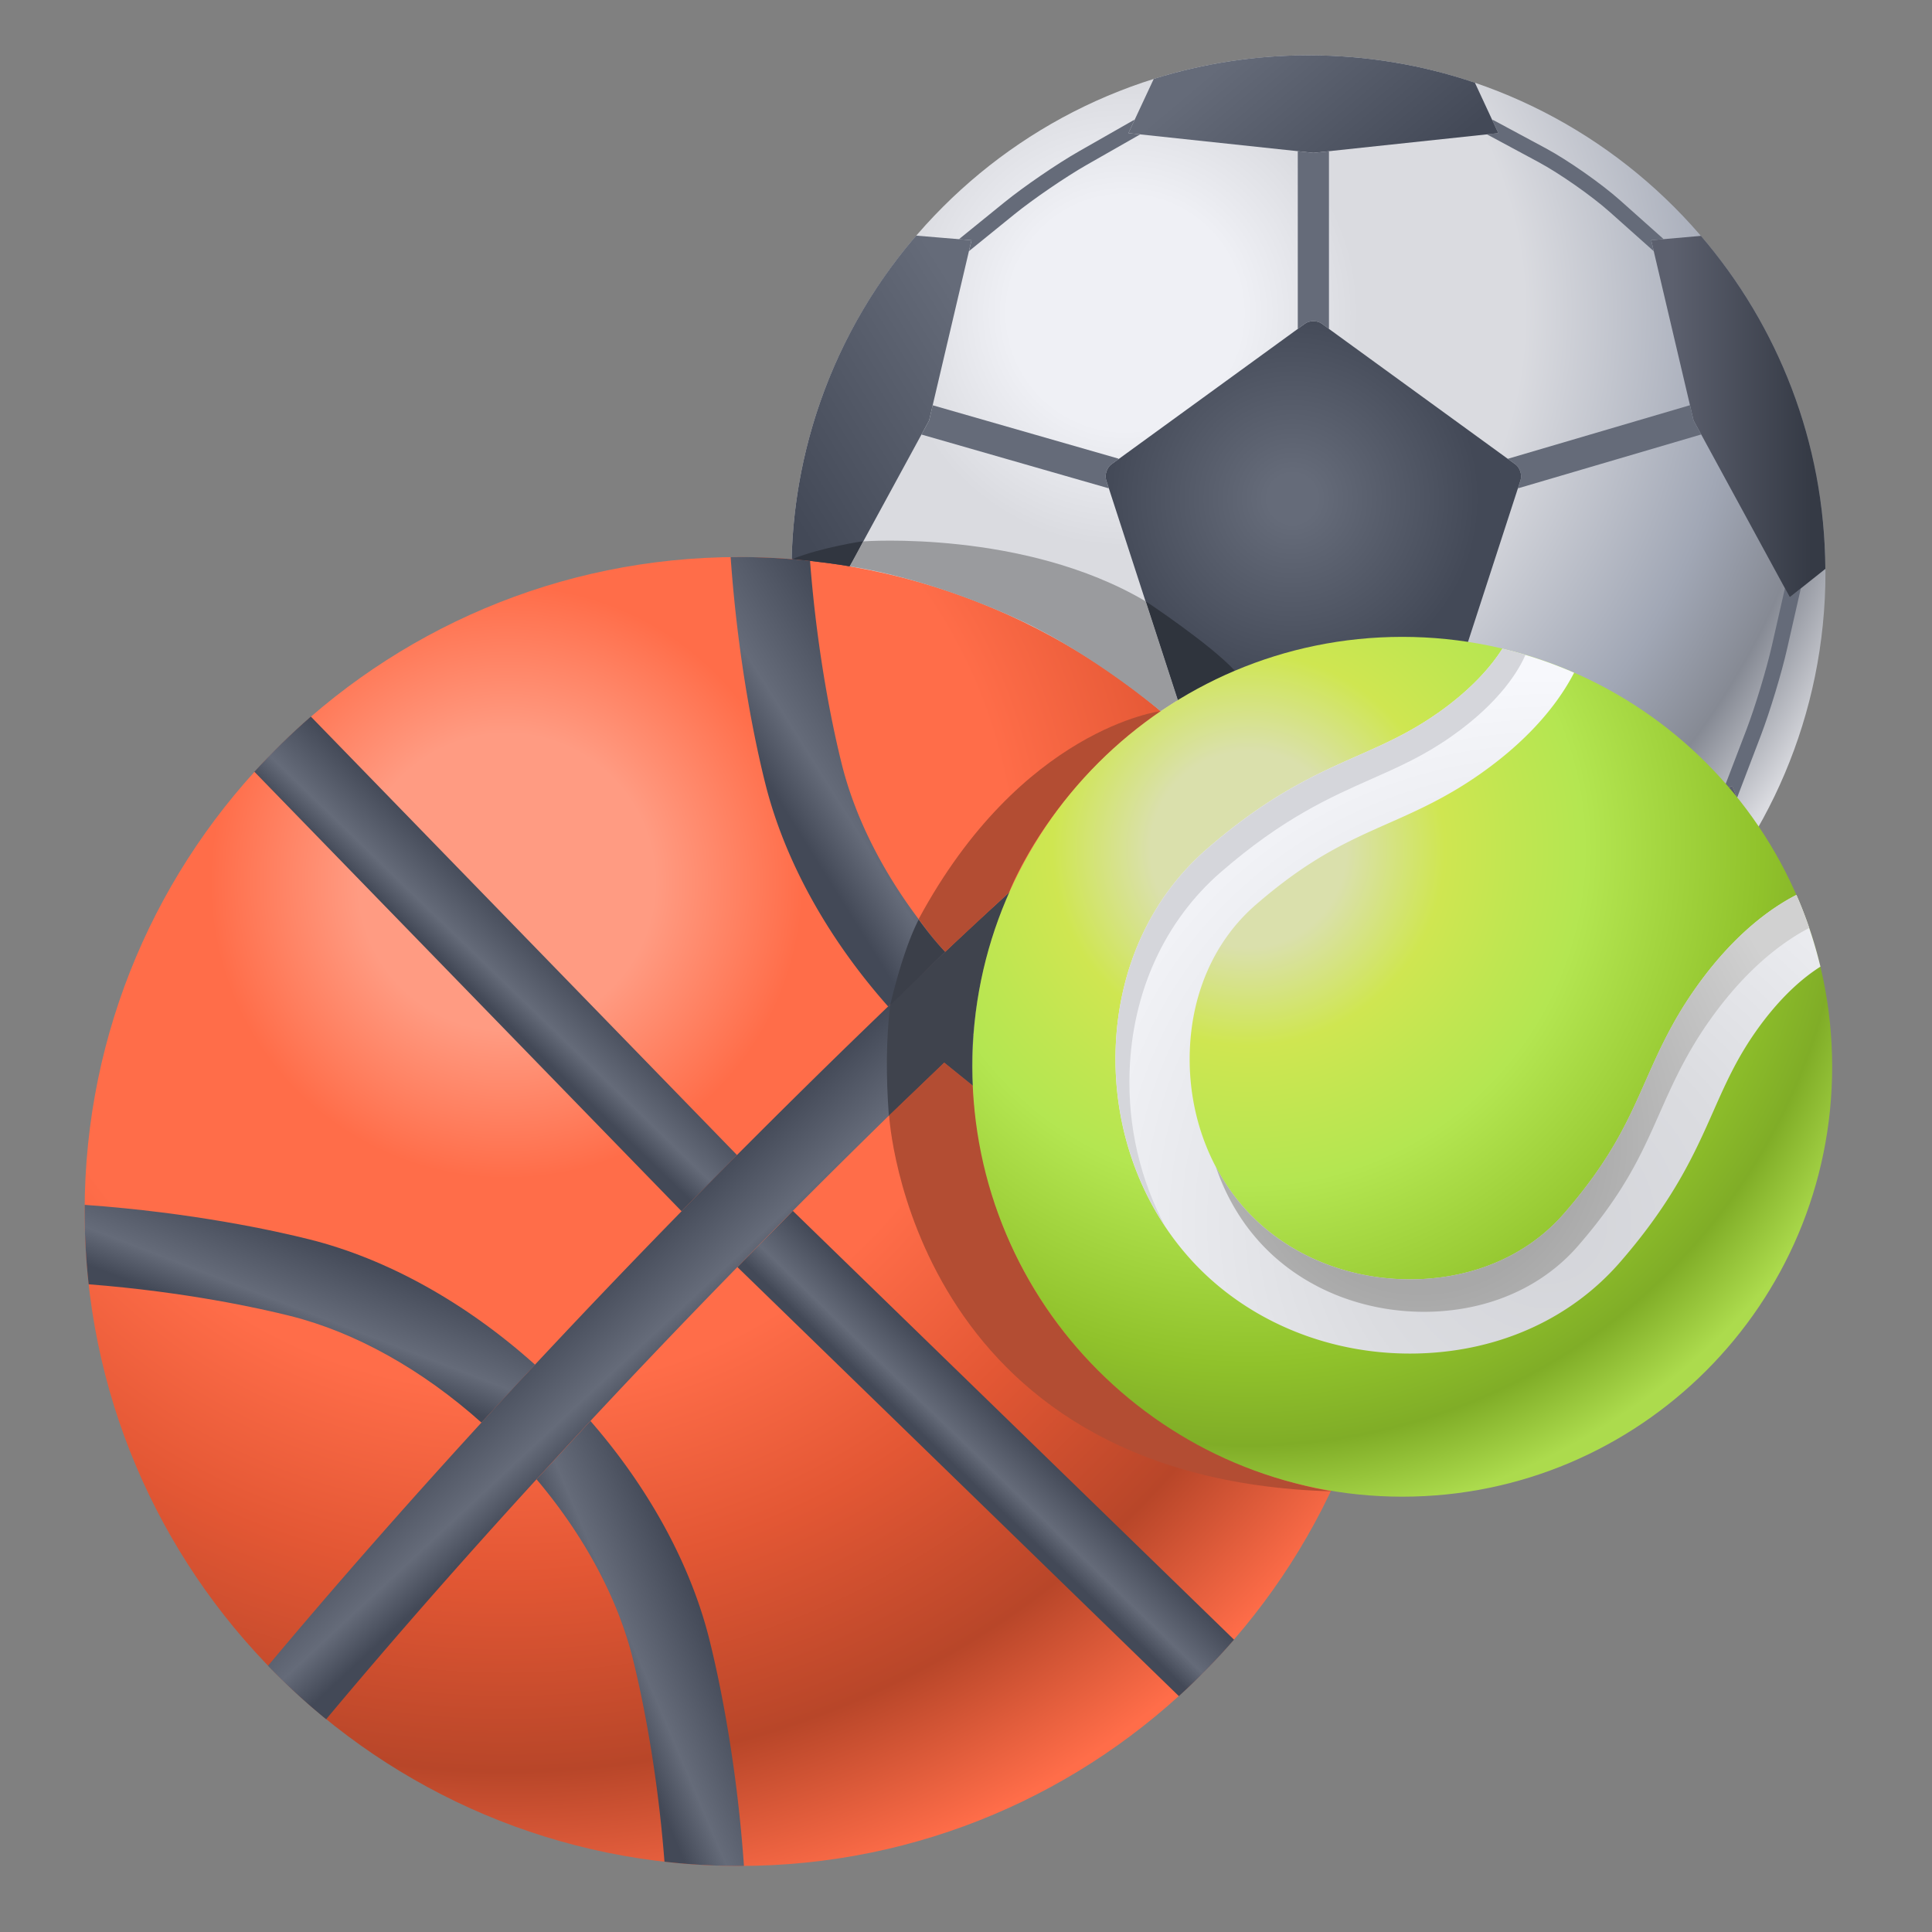 <svg xmlns="http://www.w3.org/2000/svg" xmlns:xlink="http://www.w3.org/1999/xlink" width="100%" height="100%" viewBox="0 0 342 342" fill-rule="evenodd" stroke-linejoin="round" stroke-miterlimit="2"><rect x="0" y="0" width="342" height="342" fill="#808080" stroke="none"/><path d="M140.105 101.31c0-50.5 41.008-91.516 91.52-91.516S323.14 50.8 323.14 101.312s-41.008 91.517-91.518 91.517-91.518-41.008-91.518-91.518z" fill="url(#A)"/><g fill-rule="nonzero"><path d="M316.824 105.713l-.86-1.58-2.298 10.114c-.95 4.197-2.978 10.892-4.518 14.926l-4.1 10.712 1.58-.77.856 2.133 4.232-11.092c1.577-4.134 3.66-10.998 4.63-15.3l2.433-10.704-1.964 1.56z" fill="#656b79"/><path d="M292.29 42.525l7.504 31.902 17.03 31.286 6.3-5.012c-.148-22.508-8.418-43.084-22.026-58.948l-8.818.772z" fill="url(#B)"/><path d="M250.488 181.164l1.295-1.384-11.927.64a181.51 181.51 0 0 1-15.667.012l-12.73-.655 1.3 1.387-1.835 1.35 13.124.675 7.785.165 8.17-.178 12.32-.66-1.837-1.352z" fill="#656b79"/><path d="M152.984 148.14c11.208 18.78 28.953 33.208 50.095 40.144l9.68-7.12-25.284-27-30.864-15.047-3.627 9.024z" fill="url(#C)"/><path d="M275.772 154.163l-25.284 27 9.683 7.12c21.134-6.934 38.873-21.354 50.082-40.126l-3.618-9.04-30.863 15.047z" fill="url(#D)"/><path d="M150.48 114.368l-2.007-10.08-.3.058-.744 1.366-1.22-.974-.45.09 2.007 10.08c.865 4.343 2.753 11.26 4.21 15.42l3.64 10.398.395-.138.59-1.47 1.5.736.108-.037-3.638-10.4c-1.422-4.06-3.266-10.8-4.11-15.047" fill="#656b79"/><path d="M140.124 99.86l7.315 5.854 17.03-31.284 7.504-31.904-9.793-.816a91.13 91.13 0 0 0-22.055 58.15z" fill="url(#E)"/><path d="M294.496 42.332l-7.71-6.873c-3.322-2.963-9.22-7.09-13.142-9.203L264.24 21.2l-.057.108 1.05 2.26-2.014.216 9.114 4.902c3.766 2.028 9.426 5.988 12.617 8.832l7.796 6.948-.46-1.943 2.207-.192zM199.75 23.57l1.056-2.262-.05-.088-9.767 5.57c-3.846 2.193-9.772 6.247-13.2 9.033l-8.036 6.518 2.23.186-.455 1.928 8-6.49c3.343-2.708 9.1-6.647 12.84-8.78l9.46-5.394-2.065-.22z" fill="#656b79"/><path d="M204.236 13.964l-4.485 9.605 32.74 3.488 32.744-3.486-4.15-8.93c-9.488-3.22-19.44-4.857-29.46-4.846-9.288-.01-18.523 1.397-27.388 4.17z" fill="url(#F)"/><path d="M256.73 124.073l-.342.256-.315.966c-.312.962-1.397 1.75-2.407 1.75h-.9l-.446.332 21.547 28.83 1.916-2.044 2.525-1.232-21.568-28.858zm-45.412 2.97c-1 0-2.096-.787-2.408-1.75l-.446-1.378-23.535 29.004 2.547 1.24 1.902 2.032 23.652-29.15h-1.712zM195.824 85.02c-.313-.96.1-2.236.92-2.83l1.22-.885.033-.117L165.1 71.74l-.633 2.7-1.35 2.48 33.166 9.527-.46-1.416zm72.415-2.83c.82.595 1.233 1.87.92 2.83l-.463 1.43 32.447-9.542-1.35-2.48-.632-2.7-32.25 9.486 1.328.966zm-37.236-24.893c.818-.593 2.158-.593 2.976 0l1.272.924V26.764l-2.76.293-2.76-.293V58.22l1.27-.924z" fill="#656b79"/><path d="M231.003 57.296l-34.26 24.893c-.816.596-1.23 1.87-.92 2.83l13.085 40.275c.312.962 1.398 1.75 2.408 1.75h42.348c1 0 2.095-.787 2.407-1.75L269.16 85.02c.312-.96-.1-2.235-.92-2.83l-34.26-24.893c-.4-.297-.948-.445-1.488-.445s-1.08.148-1.488.445z" fill="url(#G)"/></g><path d="M202.827 106.452l5.682 17.464c3.523-2.1 7.376-4.032 10.07-5.192-4.35-4.72-15.75-12.272-15.75-12.272z" fill="#2f343d"/><ellipse cx="153.423" cy="209.516" rx="84.769" ry="103.515" fill="url(#H)"/><path d="M14.98 214.457c0-63.938 51.9-115.85 115.85-115.85S246.68 150.52 246.68 214.46 194.768 330.31 130.828 330.31 14.98 278.4 14.98 214.457z" fill="url(#I)"/><g fill-rule="nonzero"><path d="M167.125 188.03c11.972 10.543 25.634 18.072 39.083 21.446 5.987 1.5 20.9 4.814 40.46 6.165l.013-1.183a116.81 116.81 0 0 0-.717-12.88c-17.596-1.337-30.922-4.3-36.355-5.653-10.984-2.753-22.247-8.916-32.316-17.573l-10.167 9.678z" fill="url(#J)"/><path d="M94.98 261.865c8.368 9.904 14.323 20.92 17.016 31.666 1.357 5.402 4.28 18.592 5.628 36.025a116.79 116.79 0 0 0 13.204.755l.864-.01c-1.36-19.415-4.65-34.21-6.143-40.167-3.33-13.268-10.71-26.742-21.033-38.598l-9.536 10.33z" fill="url(#K)"/><path d="M14.98 214.457c0 4.36.246 8.655.714 12.886 17.23 1.35 30.254 4.24 35.732 5.616 11.523 2.89 23.36 9.526 33.802 18.87l9.48-10.256c-12.163-10.918-26.134-18.716-39.883-22.165-6.033-1.515-20.65-4.755-39.833-6.124l-.012 1.173z" fill="url(#L)"/><path d="M129.337 98.625c1.36 19.34 4.622 34.063 6.146 40.122 3.402 13.577 11.042 27.37 21.74 39.424l10.127-9.644c-9.058-10.3-15.486-21.883-18.32-33.18-1.38-5.508-4.3-18.657-5.64-36.06a116.93 116.93 0 0 0-12.564-.68l-1.49.018z" fill="url(#M)"/><path d="M45.028 136.612l75.625 77.803 9.812-9.948-75.44-77.62c-3.524 3.052-6.862 6.313-9.996 9.764z" fill="url(#N)"/><path d="M130.533 224.293l78.15 75.956c3.452-3.133 6.712-6.47 9.763-9.996l-78.102-75.906-9.812 9.946z" fill="url(#O)"/><path d="M133.63 201.287c-31.58 31.58-61.365 63.928-86.188 93.59a116.08 116.08 0 0 0 10.296 9.461c24.644-29.482 54.298-61.697 85.774-93.174 25.58-25.583 51.11-49.478 75.882-71.02.058-.052.118-.103.175-.15-3-3.574-6.213-6.963-9.62-10.15-24.927 21.696-50.604 45.728-76.32 71.446z" fill="url(#P)"/></g><path d="M167.14 188.147l5.037 3.944s-1.534-16.025 6.42-33.86c-7.284 6.047-21.032 19.79-21.032 19.79-.704 5.958-.74 12.504-.216 19.543l9.79-9.416z" fill="#3f434d"/><path d="M140.26 98.956s5.696.544 10.15 1.288c1.28-2.064 2.384-4.442 2.384-4.442s-7.14 1.026-12.535 3.154z" fill="#313640"/><path d="M202.813 106.44l5.69 17.5-3.042 1.963s-11.83-9.98-24.506-15.927c-16.995-7.976-30.546-9.723-30.546-9.723l2.404-4.42s28.472-2.11 50 10.618z" fill="#9a9b9e"/><path d="M162.63 162.775a52.69 52.69 0 0 0 4.67 5.718l-9.734 9.52s2.148-9.63 5.064-15.238z" fill="#3b3f49"/><path d="M205.45 125.887s-24.625 3.04-42.83 36.8c2.96 4.137 4.703 5.8 4.703 5.8l11.32-10.544s6.757-18.2 26.806-32.076zM172.2 192.17l-5.054-4.08-9.76 9.347s3.676 64.45 78.4 66.562c-29.698-5.192-60.96-29.42-63.578-71.83z" fill="#b34d33"/><circle cx="248.016" cy="188.18" r="72.857" fill="url(#Q)"/><path d="M172.125 188.837c0-42 34.1-76.1 76.102-76.1s76.1 34.1 76.1 76.1-34.1 76.102-76.1 76.102-76.102-34.1-76.102-76.102z" fill="url(#R)"/><g fill-rule="nonzero"><path d="M254.5 126.233c-4.882 3.434-9.362 5.418-14.102 7.518-7.397 3.273-15.78 6.985-26.76 16.534-9.92 8.624-15.653 21.147-16.145 35.263-.516 14.855 4.92 29.108 14.917 39.108 9.563 9.56 23.016 14.95 37.166 14.95.646 0 1.294-.01 1.942-.033 14.116-.492 26.64-6.225 35.263-16.144 9.548-10.98 13.26-19.364 16.532-26.76 2.1-4.743 4.084-9.223 7.517-14.103 4.335-6.158 8.46-9.58 11.42-11.448a75.75 75.75 0 0 0-4.25-12.701c-4.666 2.4-11.284 7.173-17.912 16.592-4.178 5.937-6.52 11.228-8.783 16.344-3.18 7.184-6.184 13.97-14.437 23.457-6.207 7.14-15.372 11.272-25.806 11.636-11.24.372-21.93-3.646-29.364-11.078s-11.47-18.134-11.078-29.362c.364-10.434 4.496-19.6 11.636-25.808 9.5-8.252 16.276-11.257 23.46-14.436 5.114-2.265 10.404-4.608 16.342-8.784 9.42-6.626 14.192-13.245 16.592-17.9a75.44 75.44 0 0 0-12.69-4.247c-1.867 2.94-5.298 7.077-11.46 11.413z" fill="url(#S)"/><path d="M265.96 114.82c-1.867 2.94-5.298 7.077-11.46 11.413-4.88 3.434-9.36 5.418-14.102 7.518-7.396 3.273-15.778 6.984-26.76 16.534-9.918 8.624-15.653 21.147-16.145 35.263-.397 11.455 2.756 22.54 8.8 31.605-4.422-8.214-6.676-17.722-6.336-27.5.492-14.116 6.226-26.64 16.145-35.263 10.98-9.55 19.364-13.26 26.76-16.534 4.74-2.1 9.22-4.083 14.1-7.518 8.767-6.165 12.006-11.933 13.074-14.424-1.348-.403-2.708-.767-4.076-1.093" fill="#d5d6db"/><path d="M300.087 175.008c-4.178 5.937-6.52 11.228-8.783 16.344-3.18 7.184-6.184 13.97-14.437 23.457-6.207 7.14-15.372 11.272-25.806 11.636-11.24.372-21.93-3.646-29.364-11.078-2.59-2.59-4.754-5.582-6.474-8.847 1.865 5.536 4.893 10.55 8.938 14.593 7.43 7.43 18.12 11.45 29.363 11.078 10.433-.363 19.6-4.495 25.807-11.635 8.25-9.488 11.254-16.273 14.434-23.457 2.266-5.116 4.608-10.407 8.784-16.344 6.54-9.294 13.068-14.063 17.722-16.494a75.45 75.45 0 0 0-2.272-5.845c-4.666 2.4-11.284 7.173-17.912 16.592z" fill="url(#T)"/></g><defs><radialGradient id="A" cx="0" cy="0" r="1" gradientTransform="matrix(0,-172.759,-172.759,0,199.091,55.324)" xlink:href="#U"><stop offset="0" stop-color="#eff0f5"/><stop offset=".12" stop-color="#eff0f5"/><stop offset=".24" stop-color="#dadbe0"/><stop offset=".41" stop-color="#dadbe0"/><stop offset=".63" stop-color="#a1a7b5"/><stop offset=".73" stop-color="#868a94"/><stop offset=".83" stop-color="#dadbe0"/><stop offset="1" stop-color="#dadbe0"/></radialGradient><linearGradient id="B" x1="292.289" y1="2990.18" x2="323.133" y2="2990.18" xlink:href="#U"><stop offset="0" stop-color="#5c606e"/><stop offset=".12" stop-color="#5c606e"/><stop offset=".92" stop-color="#353a45"/><stop offset="1" stop-color="#353a45"/></linearGradient><linearGradient id="C" x1="-5420.39" y1="-3083.54" x2="-5432.232" y2="-3063.03" xlink:href="#U"><stop offset="0" stop-color="#5c606e"/><stop offset=".12" stop-color="#5c606e"/><stop offset=".92" stop-color="#353a45"/><stop offset="1" stop-color="#353a45"/></linearGradient><linearGradient id="D" x1="-5333.2" y1="3392.49" x2="-5321.358" y2="3413" xlink:href="#U"><stop offset="0" stop-color="#5c606e"/><stop offset=".12" stop-color="#5c606e"/><stop offset=".92" stop-color="#353a45"/><stop offset="1" stop-color="#353a45"/></linearGradient><linearGradient id="E" x1="-2691.88" y1="-4540.6" x2="-2740.549" y2="-4510.188" xlink:href="#U"><stop offset="0" stop-color="#656b79"/><stop offset=".12" stop-color="#656b79"/><stop offset=".92" stop-color="#434957"/><stop offset="1" stop-color="#434957"/></linearGradient><linearGradient id="F" x1="-1061.17" y1="1075.77" x2="-1031.237" y2="1111.442" xlink:href="#U"><stop offset="0" stop-color="#656b79"/><stop offset=".12" stop-color="#656b79"/><stop offset=".92" stop-color="#434957"/><stop offset="1" stop-color="#434957"/></linearGradient><radialGradient id="G" cx="0" cy="0" r="1" gradientTransform="matrix(35.944,0,0,35.944,228.812,88.268)" xlink:href="#U"><stop offset="0" stop-color="#656b79"/><stop offset=".12" stop-color="#656b79"/><stop offset=".92" stop-color="#434957"/><stop offset="1" stop-color="#434957"/></radialGradient><radialGradient id="H" cx="0" cy="0" r="1" gradientTransform="matrix(169.54,0,0,207.029,68.653,209.516)" xlink:href="#U"><stop offset="0" stop-color="#040404"/><stop offset="1" stop-color="#000a24"/></radialGradient><radialGradient id="I" cx="0" cy="0" r="1" gradientTransform="matrix(-8.37288e-14,-218.695,218.695,-8.37288e-14,89.665,156.148)" xlink:href="#U"><stop offset="0" stop-color="#ff9b82"/><stop offset=".12" stop-color="#ff9b82"/><stop offset=".24" stop-color="#ff6d49"/><stop offset=".41" stop-color="#ff6d49"/><stop offset=".56" stop-color="#e35734"/><stop offset=".72" stop-color="#b84629"/><stop offset=".85" stop-color="#ff6d49"/><stop offset="1" stop-color="#ff6d49"/></radialGradient><linearGradient id="J" x1="5245.5" y1="2349.53" x2="5254.775" y2="2327.68" xlink:href="#U"><stop offset="0" stop-color="#434957"/><stop offset=".14" stop-color="#434957"/><stop offset=".42" stop-color="#656b79"/><stop offset="1" stop-color="#434957"/></linearGradient><linearGradient id="K" x1="3321.44" y1="7877.28" x2="3343.191" y2="7868.047" xlink:href="#U"><stop offset="0" stop-color="#434957"/><stop offset=".14" stop-color="#434957"/><stop offset=".42" stop-color="#656b79"/><stop offset="1" stop-color="#434957"/></linearGradient><linearGradient id="L" x1="5939.48" y1="2501.28" x2="5947.359" y2="2480.755" xlink:href="#U"><stop offset="0" stop-color="#434957"/><stop offset=".14" stop-color="#434957"/><stop offset=".42" stop-color="#656b79"/><stop offset="1" stop-color="#434957"/></linearGradient><linearGradient id="M" x1="1850.21" y1="2890.44" x2="1877.019" y2="2873.688" xlink:href="#U"><stop offset="0" stop-color="#434957"/><stop offset=".14" stop-color="#434957"/><stop offset=".42" stop-color="#656b79"/><stop offset="1" stop-color="#434957"/></linearGradient><linearGradient id="N" x1="1932.7" y1="1964.29" x2="1944.788" y2="1951.773" xlink:href="#U"><stop offset="0" stop-color="#434957"/><stop offset=".14" stop-color="#434957"/><stop offset=".42" stop-color="#656b79"/><stop offset="1" stop-color="#434957"/></linearGradient><linearGradient id="O" x1="3187.72" y1="3177.37" x2="3197.817" y2="3166.914" xlink:href="#U"><stop offset="0" stop-color="#434957"/><stop offset=".14" stop-color="#434957"/><stop offset=".42" stop-color="#656b79"/><stop offset="1" stop-color="#434957"/></linearGradient><linearGradient id="P" x1="2890.43" y1="-2337.18" x2="2873.644" y2="-2355.181" xlink:href="#U"><stop offset="0" stop-color="#434957"/><stop offset=".14" stop-color="#434957"/><stop offset=".42" stop-color="#656b79"/><stop offset="1" stop-color="#434957"/></linearGradient><radialGradient id="Q" cx="0" cy="0" r="1" gradientTransform="matrix(145.715,0,0,145.715,175.159,188.18)" xlink:href="#U"><stop offset="0" stop-color="#040404"/><stop offset="1" stop-color="#000a24"/></radialGradient><radialGradient id="R" cx="0" cy="0" r="1" gradientTransform="matrix(0,-143.656,-143.656,0,221.176,150.597)" xlink:href="#U"><stop offset="0" stop-color="#dae0ac"/><stop offset=".12" stop-color="#dae0ac"/><stop offset=".24" stop-color="#cfe651"/><stop offset=".33" stop-color="#c0e651"/><stop offset=".41" stop-color="#b4e651"/><stop offset=".63" stop-color="#90c22b"/><stop offset=".73" stop-color="#80ad27"/><stop offset=".83" stop-color="#acdb4d"/><stop offset="1" stop-color="#acdb4d"/></radialGradient><radialGradient id="S" cx="0" cy="0" r="1" gradientTransform="matrix(123.093,0,0,123.093,273.809,216.617)" xlink:href="#U"><stop offset="0" stop-color="#d3d4d9"/><stop offset=".28" stop-color="#dbdce0"/><stop offset=".79" stop-color="#f7f8fc"/><stop offset="1" stop-color="#f7f8fc"/></radialGradient><radialGradient id="T" cx="0" cy="0" r="1" gradientTransform="matrix(69.09,0,0,69.09,251.327,201.883)" xlink:href="#U"><stop offset="0" stop-color="#a8a8a8"/><stop offset=".39" stop-color="#a8a8a8"/><stop offset="1" stop-color="#d1d1d1"/></radialGradient><linearGradient id="U" gradientUnits="userSpaceOnUse"/></defs></svg>
